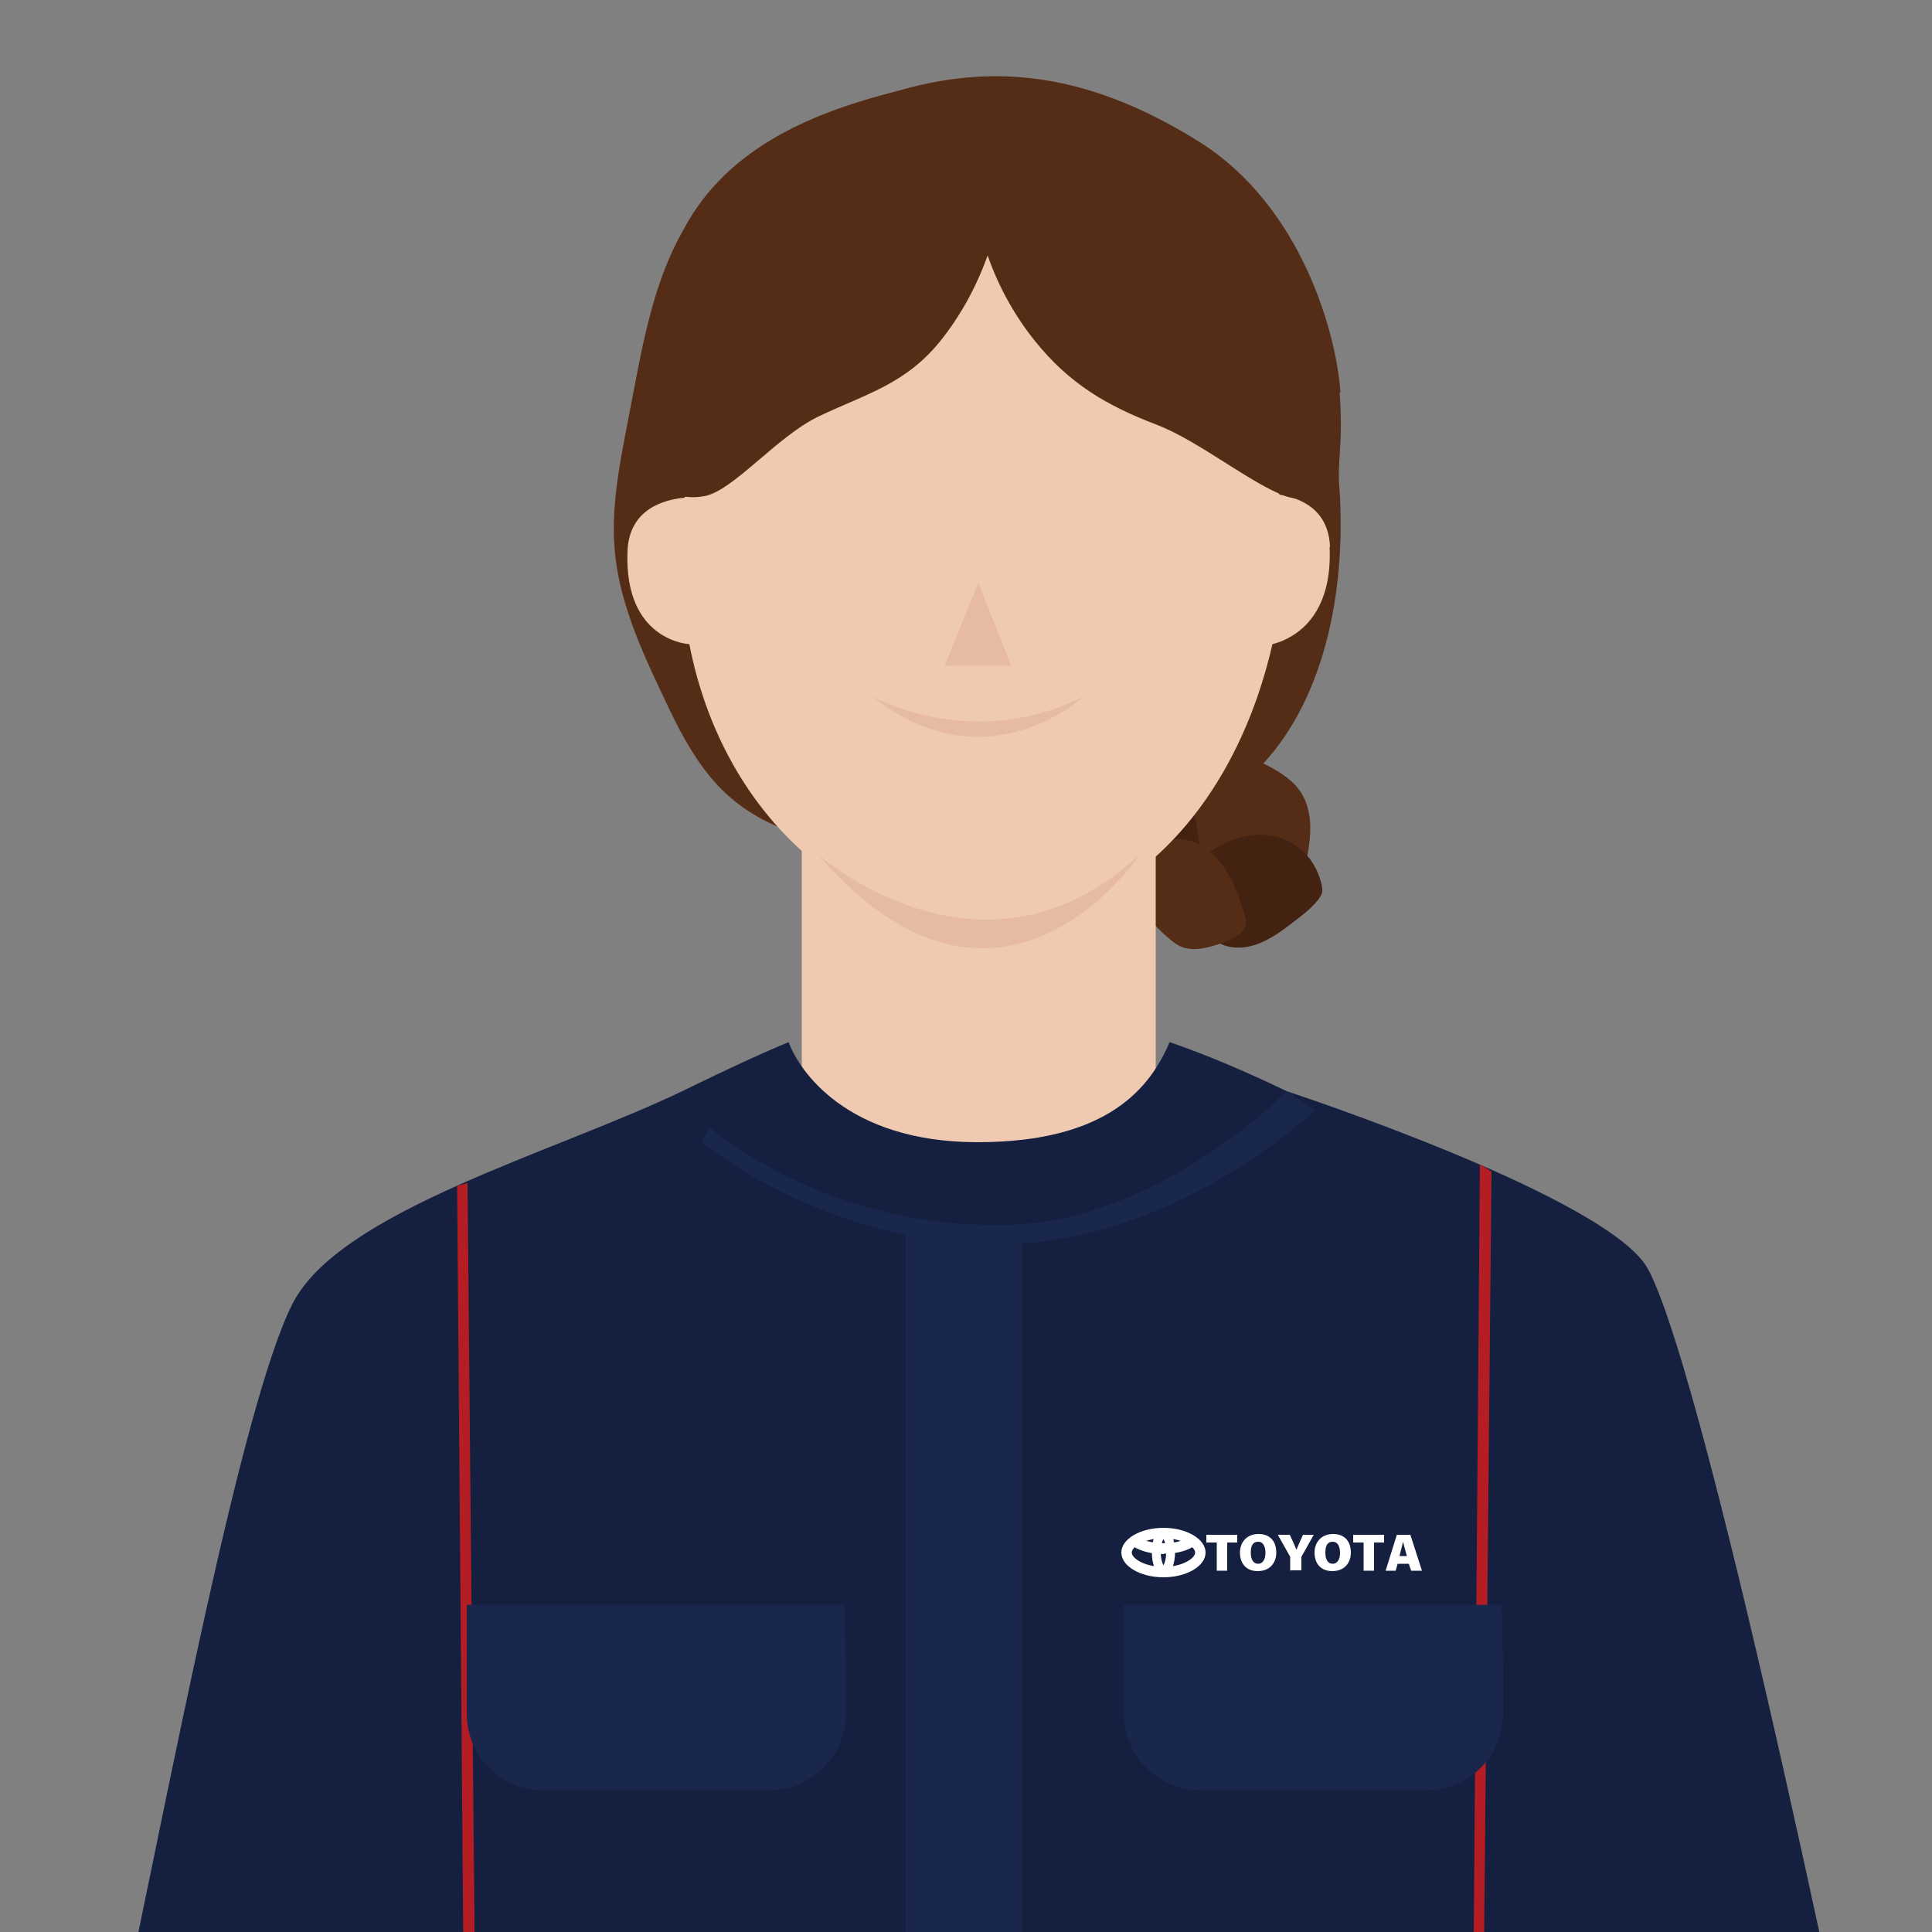 <?xml version="1.0" encoding="UTF-8"?>
<svg id="_レイヤー_5" data-name="レイヤー_5" xmlns="http://www.w3.org/2000/svg" xmlns:xlink="http://www.w3.org/1999/xlink" version="1.1" viewBox="0 0 500 500">
  <rect x="0" y="0" width="500" height="500" fill="#808080" stroke="none"/>
  <!-- Generator: Adobe Illustrator 29.0.0, SVG Export Plug-In . SVG Version: 2.1.0 Build 186)  -->
  <defs>
    <style>
      .st0 {
        fill: none;
      }

      .st1 {
        fill: #552d16;
      }

      .st2 {
        fill: #e7bba3;
      }

      .st3 {
        fill: #fff;
      }

      .st4 {
        fill: #432211;
      }

      .st5 {
        fill: #152040;
      }

      .st6 {
        fill: #efc9b0;
      }

      .st7 {
        fill: #1a274c;
      }

      .st8 {
        fill: #b41d23;
      }

      .st9 {
        clip-path: url(#clippath);
      }
    </style>
    <clipPath id="clippath">
      <rect class="st0" x="0" width="500" height="500"/>
    </clipPath>
  </defs>
  <g class="st9">
    <g>
      <g>
        <g>
          <path class="st4" d="M285.7,222.5c-1.9-3.9-1.5-8.6.2-12.7,1.6-4,4.3-7.6,7-11,2.5-3.1,5.4-6.4,9.3-7.3,3.3-.7,6.7.4,9.9,1.5,3.5,1.2,7,2.5,10.2,4.4,7.6,4.8,12,14.3,10.8,23.2-.2,1.7-.6,3.3-1.5,4.7-.6,1-1.5,1.8-2.3,2.6-5.1,4.9-10.6,9.4-16.3,13.5-1.1.8-2.3,1.6-3.7,1.6-1.1,0-2.2-.7-3.1-1.3-3.3-2.1-6.5-4.3-9.7-6.5-2.9-2-5.9-4.2-8.1-6.9-2.2-2.8-3.7-6.3-3.4-9.9"/>
          <path class="st1" d="M334.1,202.1c-2.9-2.5-6.3-4.2-9.8-5.7-1.1-.5-2.3-1.1-3.6-1.1-1.6,0-3.2.6-4.6,1.2-2.5,1.1-5.2,2.4-6.6,4.8-2,3.3-.8,7.5,0,11.2,1.1,5.7,1.3,11.7,3.6,17,2.3,5.3,7.6,10,13.3,9.2,5.4-.8,9.1-6,10.5-11.3,2.3-8.4,4.5-18.9-2.8-25.3Z"/>
          <path class="st4" d="M342,228.8c.1.6.3,1.2.2,1.9-.1.8-.6,1.5-1.1,2.2-1.9,2.4-4.5,4.3-7,6.2-2.5,1.9-5.1,3.8-8.1,5-2.9,1.2-6.3,1.6-9.3.5-3.6-1.4-6-4.7-7.8-8.1-1.7-3.1-3.1-6.9-1.7-10.2.8-2,2.5-3.4,4.3-4.7,3.4-2.5,7.3-4.6,11.4-5.3,9.2-1.5,16.9,3.5,19.1,12.5Z"/>
          <path class="st1" d="M317.3,225.3c2.4,3.6,3.6,7.6,4.8,11.5.3,1,.6,2.1.1,3.2-.9,2.1-4.2,3.6-7.3,4.5-2.5.8-5.1,1.4-7.4,1-2-.3-3.4-1.3-4.6-2.3-4.5-3.7-7.8-8.1-10.9-12.5-.5-.8-1.1-1.6-1-2.5,0-.9.8-1.9,1.5-2.8,1.5-1.9,3-3.9,5.3-5.6,9.3-6.7,16.6,1,19.5,5.4Z"/>
        </g>
        <path class="st1" d="M346.7,101.5c1,14.7-.8,17.5,0,25.6,1.6,25.8-3.8,55.5-22.4,73.2-11.6,10.1-27.2,12.3-41.5,15.2-17.6,3.3-35.2,7.6-53,4.9-16.8-2.1-32.6-4.9-44.1-17.2-5.2-5.6-9-12.4-12.4-19.5-6.2-13-13-26.9-14.2-41.2-1.2-12.7,2.1-26.4,4.6-39.8,2.9-15.2,5.7-30.2,13.2-43.3,11.5-21.7,34.4-30.6,55.9-36,26.4-7.6,50.6-3.5,77.4,13.2,26.8,16.7,35.7,50.1,36.7,64.9Z"/>
        <rect class="st6" x="207.5" y="213.4" width="91.6" height="106.9"/>
        <path class="st6" d="M344.2,141.5c-.4-9.7-7.6-12.6-13.1-13.5-5.5-46.9-35.9-84.5-77.4-84.5s-71.1,38.4-76.5,85.3c-5.5.5-14.3,3-14.8,13.7-1,23.5,16,24.2,16,24.2,8.5,43.8,41.1,72.5,76.6,72.5s64.4-29.2,74.3-72.5c3.7-.9,15.7-5.3,14.8-25.2Z"/>
        <path class="st2" d="M211.7,221.1s42.6,38,83.3,0c0,0-36.2,54.7-83.3,0Z"/>
        <path class="st1" d="M331.3,81.6c-8.7-14.4-19.8-27.3-33.1-36.5-11.7-8-28.2-9.9-42.6-9.5-14.4-.4-31,1.5-42.6,9.5-13.3,9.1-24.4,22.1-33.1,36.5-7.2,11.9-13.3,35.5-13.3,48.9,5.9-5.3,8.2-.7,15.7-2.1,7.5-1.4,18.7-15.4,29.5-20.6,12.4-5.9,22.6-8.4,31.6-19.6,5.2-6.5,9.3-14,12.2-22.1,2.8,8.1,7,15.6,12.2,22.1,9,11.2,18.7,16.8,31.5,21.7,10.8,4.1,24.6,15.4,33.4,18.5,7.2,2.5,1.9-5.3,7.9,0,0-13.4-2.1-34.9-9.3-46.8Z"/>
        <g>
          <polygon class="st2" points="253.2 150.8 244.5 172.3 261.7 172.3 253.2 150.8"/>
          <path class="st2" d="M225.7,180.2s25.9,14.7,54.8,0c0,0-25.3,23.6-54.8,0Z"/>
        </g>
      </g>
      <g>
        <rect class="st5" x="130.4" y="445.9" width="102.6" height="17.3"/>
        <rect class="st5" x="283.2" y="445.9" width="102.6" height="17.3"/>
        <path class="st5" d="M484.8,566.5s-41.8-206.8-58.2-237.9c-9.8-18.7-93.6-46.2-93.6-46.2-10.2-4.9-20.4-9.3-30.3-12.7-4.9,11.5-15.7,25.9-49.7,25.9s-46.3-18.7-48.9-25.9c-6.8,2.8-15.9,7-26.1,12h0s-.4.2-.4.2c-33.5,16.3-89.8,31.3-102,55.7-13.2,26.4-31.4,123.4-43.8,181.6l-11.2,47.5.5,6.6c-.2,1.4-.4,2.6-.5,3.5"/>
        <polygon class="st8" points="123.3 551.5 120.3 551.5 118.3 306.9 121 306.2 123.3 551.5"/>
        <polygon class="st8" points="386 303.2 383 301.3 381 550.8 383.6 551.5 386 303.2"/>
        <path class="st7" d="M388.6,415.3h-97.7v28.3c0,10.8,8.9,19.7,19.7,19.7h58.7c10.8,0,19.7-8.9,19.7-19.7v-11.9c0-2.5-.4-16.4-.4-16.4Z"/>
        <path class="st7" d="M218.5,415.3h-97.7v28.3c0,10.8,8.9,19.7,19.7,19.7h58.7c10.8,0,19.7-8.9,19.7-19.7v-11.9c0-2.5-.4-16.4-.4-16.4Z"/>
        <rect class="st7" x="234.4" y="317.1" width="30.1" height="316.2"/>
        <g>
          <path class="st3" d="M301.1,398.1c4.9,0,8.2,2.2,8.2,3.7s-3.3,3.7-8.2,3.7-8.2-2.2-8.2-3.7,3.3-3.7,8.2-3.7M301.1,395.4c-6,0-10.9,2.9-10.9,6.4s4.9,6.4,10.9,6.4,10.9-2.9,10.9-6.4-4.9-6.4-10.9-6.4h0Z"/>
          <path class="st3" d="M301.2,402.2c-4.1,0-6.8-1.2-8.3-2.2-.6-.4-.8-1.2-.4-1.9.4-.6,1.3-.8,1.9-.4,1.2.8,3.4,1.7,6.8,1.7s5.4-.9,6.4-1.6c.6-.4,1.5-.3,1.9.3.4.6.3,1.5-.3,1.9-1.4,1-3.9,2.1-8,2.1Z"/>
          <path class="st3" d="M301.1,407.6c-2.1,0-3-3-3-5.9s.9-5.9,3-5.9,3,3,3,5.9-.9,5.9-3,5.9ZM301.3,405.4h0,0ZM301.1,398.3c-.3.5-.7,1.7-.7,3.4s.4,2.9.7,3.4c.3-.5.7-1.7.7-3.4s-.4-2.9-.7-3.4Z"/>
        </g>
        <g>
          <path class="st3" d="M314.9,399.2h-2.7v-2h8v2h-2.6v7.3h-2.7v-7.3Z"/>
          <path class="st3" d="M330.3,401.8c0,2.6-1.6,4.8-4.8,4.8s-4.6-2.2-4.6-4.8,1.7-4.8,4.8-4.8,4.6,2,4.6,4.8ZM323.7,401.8c0,1.7.6,2.9,1.9,2.9s1.9-1.3,1.9-2.8-.5-2.9-1.9-2.9-1.9,1.1-1.9,2.8Z"/>
          <path class="st3" d="M333.9,406.5v-3.2c0-.1,0-.2,0-.4l-3.2-5.7h3.1c.6,1.3,1.3,2.8,1.7,3.9.4-1,1.2-2.7,1.7-3.9h2.8l-3.2,5.7c0,0,0,.2,0,.3v3.2h-2.7Z"/>
          <path class="st3" d="M349.6,401.8c0,2.6-1.6,4.8-4.8,4.8s-4.6-2.2-4.6-4.8,1.7-4.8,4.8-4.8,4.6,2,4.6,4.8ZM343,401.8c0,1.7.6,2.9,1.9,2.9s1.9-1.3,1.9-2.8-.5-2.9-1.9-2.9-1.9,1.1-1.9,2.8Z"/>
          <path class="st3" d="M352.9,399.2h-2.7v-2h8v2h-2.6v7.3h-2.7v-7.3Z"/>
          <path class="st3" d="M361.7,404.7l-.5,1.8h-2.6l2.9-9.3h3.5l3,9.3h-2.8l-.6-1.8h-2.9ZM364.1,402.7c-.4-1.5-.8-2.8-1-3.7h0c-.2,1-.6,2.3-.9,3.7h2Z"/>
        </g>
        <path class="st7" d="M183.4,291.6s30,26.7,77.6,25.4c39.3-1,72-34.6,72-34.6l7.3,4.9s-36.2,34.7-81.8,34.7-76.8-26.4-76.8-26.4l1.7-3.9Z"/>
      </g>
    </g>
    <rect class="st0" x="0" width="500" height="500"/>
  </g>
</svg>